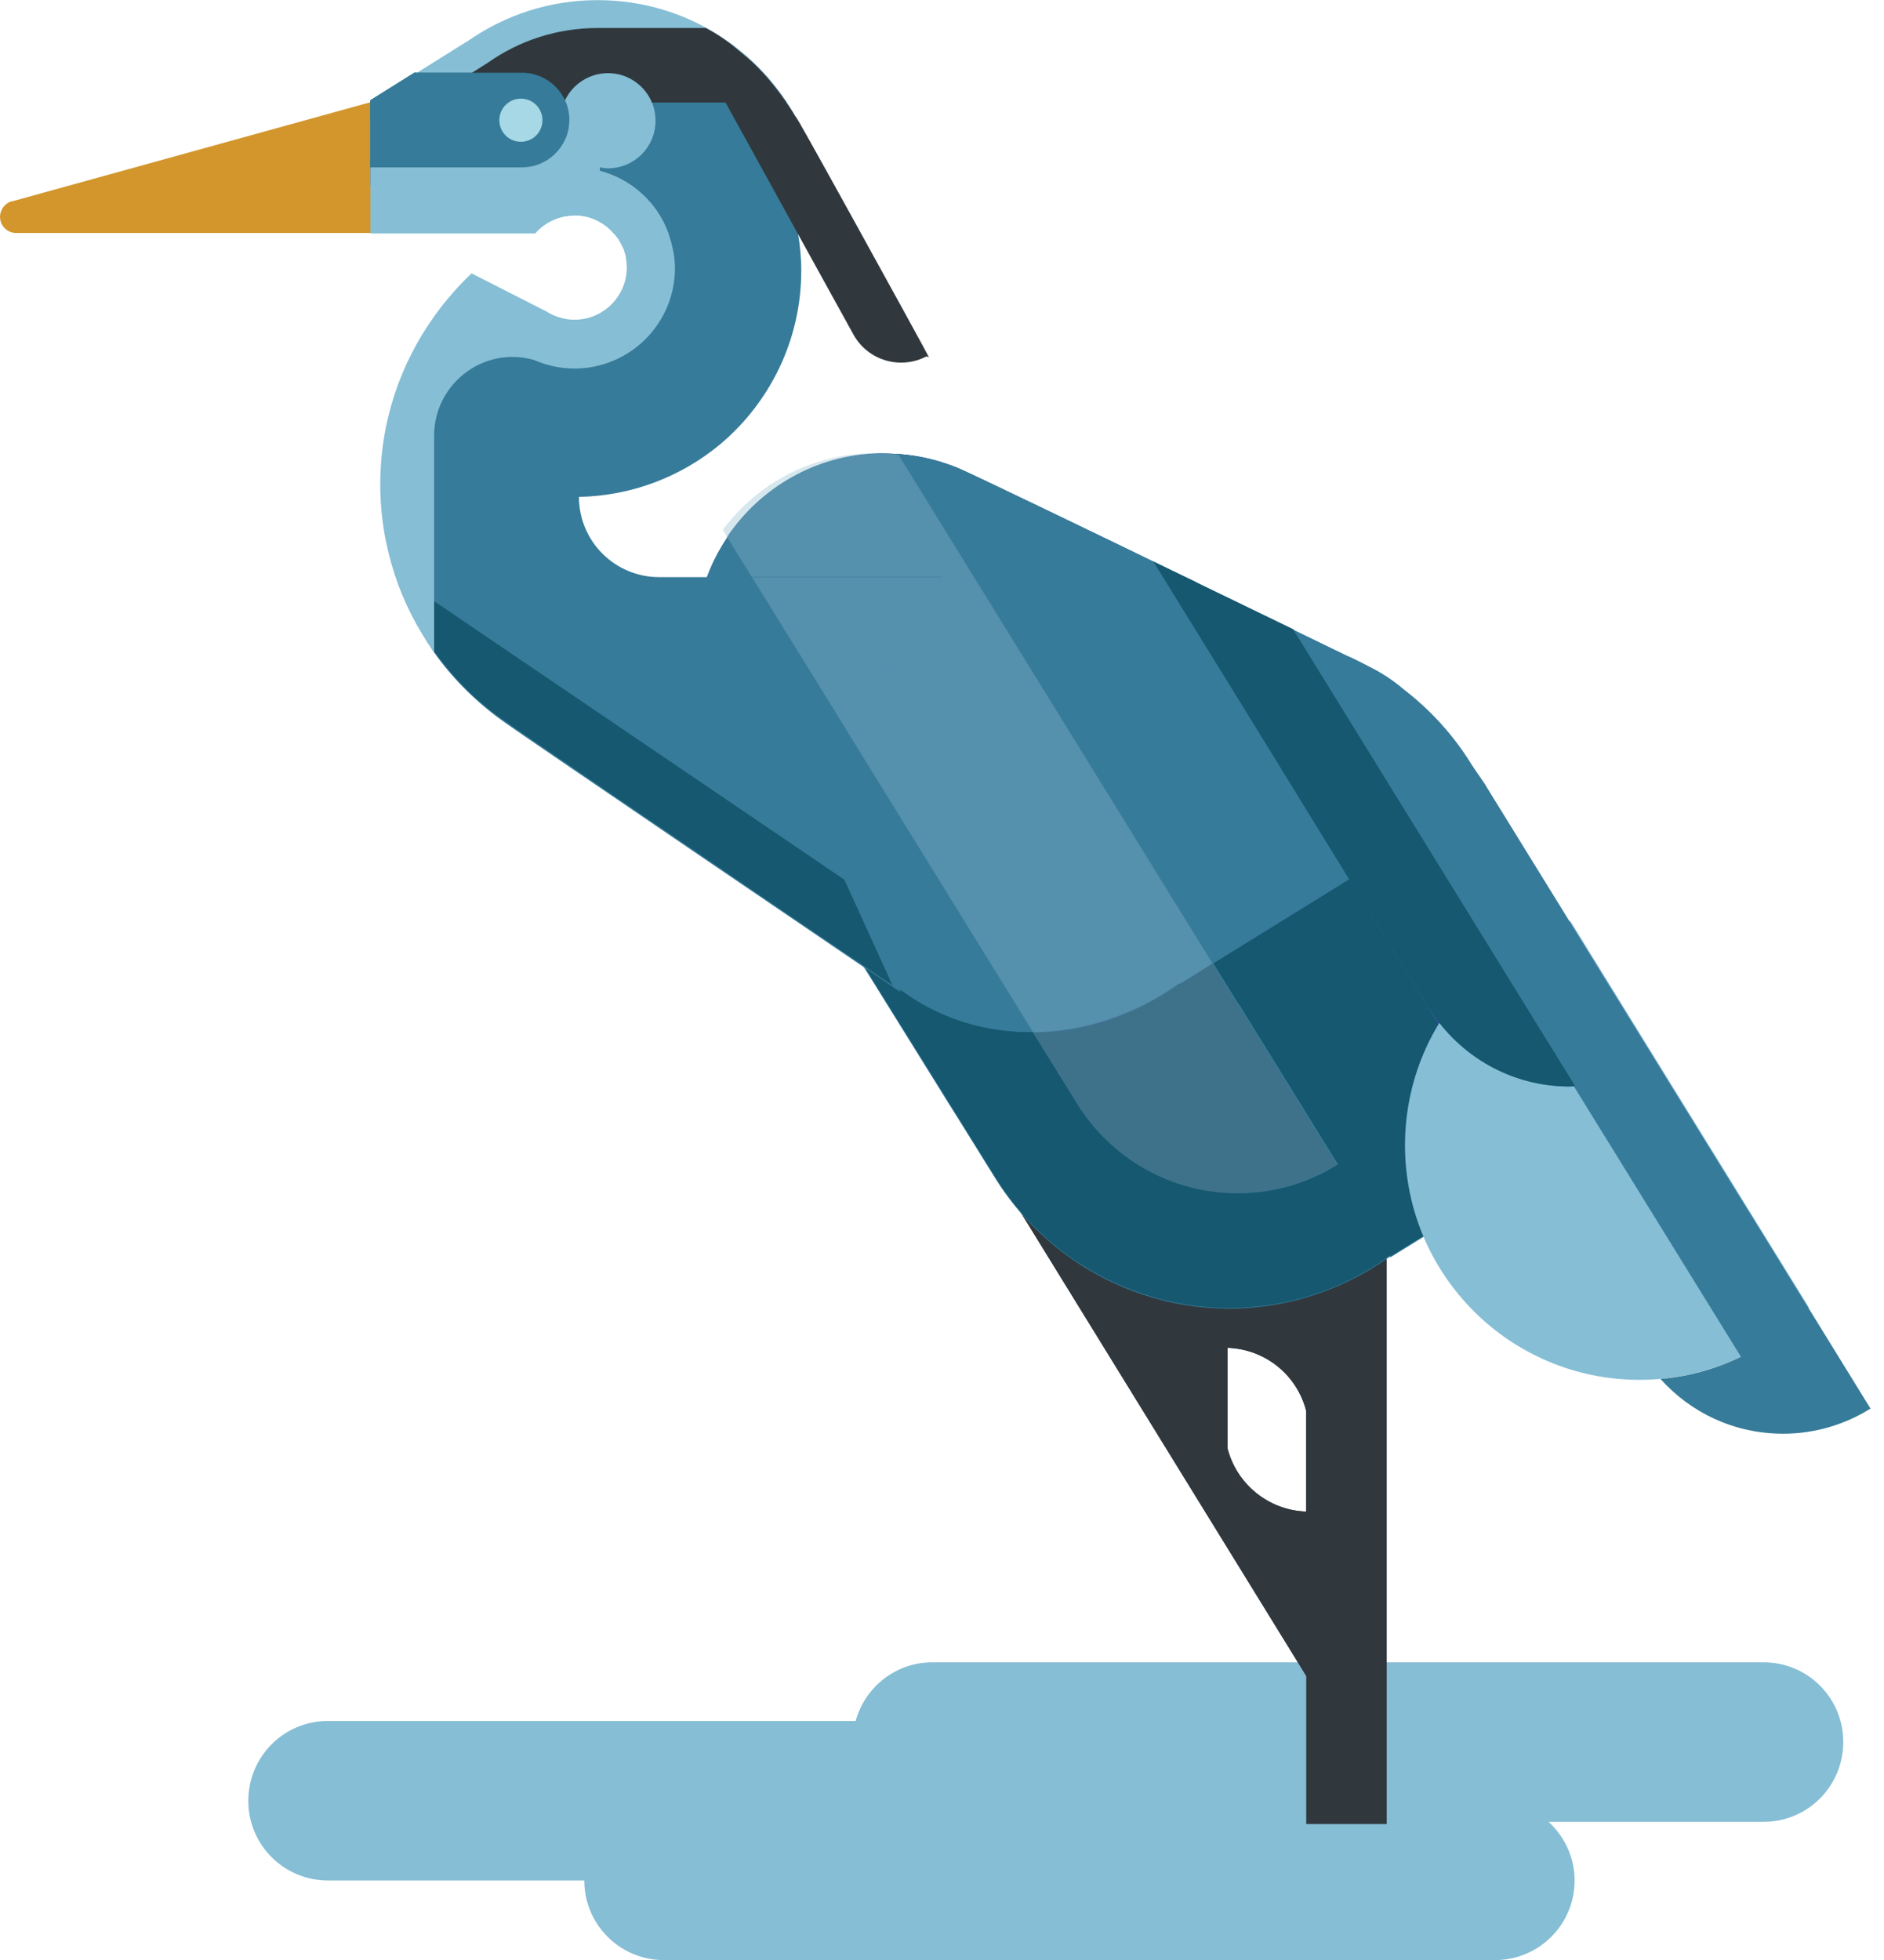 <svg fill="none" height="78" viewBox="0 0 75 78" width="75" xmlns="http://www.w3.org/2000/svg" xmlns:xlink="http://www.w3.org/1999/xlink"><clipPath id="a"><path d="m0 .005h75v78h-75z"/></clipPath><g clip-path="url(#a)"><path d="m70.211 66.153h-33.099c-1.453 0-2.68.989-3.049 2.334h-21.01c-1.751 0-3.168 1.417-3.168 3.18 0 1.751 1.417 3.168 3.168 3.168h10.207c0 1.751 1.417 3.168 3.168 3.168h33.087c1.751 0 3.168-1.417 3.168-3.168 0-.929-.405-1.751-1.036-2.334h8.563c1.751 0 3.168-1.417 3.168-3.18 0-1.751-1.417-3.168-3.168-3.168z" fill="#85bed5"/><path d="m48.867 57.641v-4.002c1.513.048 2.775 1.096 3.132 2.513v4.002c-1.513-.048-2.775-1.108-3.132-2.513zm-9.909-12.113 14.602 23.701v-23.701z" fill="#30383e"/><path d="m48.867 57.641v-4.002c1.513.048 2.775 1.096 3.132 2.513v4.002c-1.513-.048-2.775-1.108-3.132-2.513zm4.693-8.206v-3.907h-14.602l13.042 21.165v5.896h3.204v-23.153z" fill="#30383e"/><path d="m43.21 25.064c-.095-.036-5.645-2.942-5.931-3.049-.81-.286-1.691.083-2.049.846-.071.119-.119.262-.155.405l-3.716 10.338 6.682 10.743 6.17-17.163c.31-.869-.143-1.81-1-2.12z" fill="#8098ce"/><path d="m64.412 39.859-5.836-9.433c-.715-1.155-1.632-2.168-2.716-3.001-.393-.334-.834-.631-1.358-.893l-.024-.012c-.298-.155-.596-.31-.905-.441-3.359-1.632-14.459-7.027-15.4-7.432-.905-.381-1.906-.596-2.954-.596-4.157 0-7.539 3.37-7.539 7.539 0 1.703.572 3.275 1.513 4.538l10.409 16.734c1.322 2.132 3.371 3.823 5.896 4.657l.012.024.024-.012c.286.095.584.179.869.25 3.216.762 6.431.012 8.909-1.763l.048.012 8.659-5.348.334-.512-.31-4.061z" fill="#367b99"/><path d="m48.939 52.051c-.834 0-1.679-.095-2.525-.298-.298-.071-.584-.155-.87-.25l-.024.012-.012-.024c-2.525-.834-4.574-2.513-5.896-4.657l-1.56-2.513-2.787-4.478-.893-1.441c.512.345.917.619 1.179.798.214.143.322.226.322.226l-.012-.036c.905.667 1.941 1.167 3.109 1.441.679.155 1.37.238 2.049.238h.036.036.06l1.763 2.847c1.322 2.132 3.68 3.561 6.384 3.561 1.465 0 2.823-.417 3.966-1.143l-3.942-6.372h-.012l-1.012-1.632 5.431-3.359 3.18 5.133.381.619c-.858 1.405-1.346 3.061-1.346 4.824 0 1.286.262 2.513.727 3.633l-1.286.798-.048-.012c-1.834 1.334-4.061 2.084-6.396 2.084zm9.635-21.641c-.715-1.155-1.632-2.168-2.716-3.001-.393-.334-.834-.631-1.358-.893l-.024-.012c-.298-.155-.596-.31-.905-.441-.143-.071-.286-.143-.453-.226.167.083.322.155.453.226.31.131.607.286.905.441l.024.012c.524.262.965.56 1.358.893 1.084.834 2.001 1.858 2.716 3.001zm-6.908-5.264c-.083-.036-.167-.083-.25-.119-1.108-.536-2.418-1.179-3.788-1.834 1.465.703 2.87 1.393 4.038 1.953z" fill="#155870"/><path d="m27.681 25.579c0 1.215.286 2.358.798 3.371l.5.798.226.357.012.012 3.906 6.253c1.298 2.096 3.335 3.859 5.931 4.466 2.823.667 5.717-.143 7.896-1.703l.036.012 7.611-4.705-6.955-11.255c-4.192-2.037-8.873-4.288-9.457-4.538-.905-.381-1.906-.596-2.954-.596-4.18-.012-7.551 3.371-7.551 7.527z" fill="#4961ac"/><path d="m27.679 25.579c0 1.215.286 2.358.798 3.371l.5.798.226.357.012.012 3.907 6.253c1.298 2.096 3.24 3.859 5.836 4.466 2.823.667 5.812-.143 7.992-1.703l.036.012 7.611-4.705-6.956-11.255c-4.192-2.037-8.873-4.288-9.457-4.538-.905-.381-1.906-.596-2.954-.596-4.181-.012-7.551 3.371-7.551 7.527z" fill="#367b99"/><path d="m23.796.005c-1.917 0-3.68.596-5.145 1.608l-3.907 2.442.036 5.229h6.527c.381-.441.941-.715 1.56-.715s1.179.274 1.56.715h8.373v-.25c.012-4.99-4.026-9.028-9.004-9.028z" fill="#85bed5"/><path d="m25.012 7.411-.024-.012h.024zm6.42 25.929c.238-.798-1.072-3.168-.238-3.525 2.966-1.274 5.288-3.764 6.336-6.848h-11.279-.012c-1.763 0-3.192-1.429-3.192-3.192h.012c2.132-.048 4.073-.822 5.598-2.084 1.977-1.655 3.24-4.145 3.24-6.92 0-.512-.048-1-.131-1.489h1.036v-.25c0-1.227-.25-2.394-.691-3.466-1.644-2.132-4.228-3.514-7.134-3.514-1.906 0-3.68.596-5.133 1.608l-.846.524c-.476.238-2.299 1.167-4.252 2.168v1.048h.119v1.775h6.396c.393-.417.929-.667 1.501-.703l.119-.012c.631 0 1.227.274 1.644.75l.06.071h.536l.036.06.048.083.083.191.024.06.071.179.024.083.036.155.024.083.024.167.012.071.012.25c0 .298-.048.596-.155.87h-.25c-.334.715-1.37 1.655-2.215 1.655-.417 0-.81-.131-1.143-.345l-2.739-1.143c-2.239 2.096-3.394 4.276-3.394 7.587 0 1.644.143 3.216.631 4.621.203.465.453.917.715 1.358v.202l.036.06v.012l.036.048c.083.119.155.25.238.369.786 1.108 1.775 2.072 2.894 2.846.322.25 15.686 10.684 15.686 10.684l-2.061-4.49z" fill="#367b99"/><path d="m34.361 38.419c-1.143-.774-2.835-1.917-4.645-3.156 1.81 1.239 3.502 2.382 4.645 3.156z" fill="#367a99"/><path d="m35.539 39.217c-.262-.179-.667-.453-1.179-.798.512.357.917.631 1.179.798z" fill="#22465a"/><path d="m17.055 25.587-.036-.059-.024-.024.036.048c0 .012.012.024.024.036zm-.059-.083c-.524-.798-.941-1.667-1.251-2.585l.262.179c.071.262.143.524.226.786.203.465.453.917.715 1.358v.203z" fill="#367a99"/><path d="m35.53 39.21c-.262-.179-.667-.453-1.179-.798-1.143-.774-2.835-1.917-4.645-3.156-4.323-2.942-9.361-6.372-9.54-6.515-1.131-.762-2.108-1.727-2.894-2.846l-.155-.226-.071-.107c-.012-.012-.012-.024-.024-.036l-.036-.048v-.012l-.036-.059v-.203c-.274-.441-.512-.893-.715-1.358-.083-.262-.167-.524-.226-.786l17.603 11.946z" fill="#155870"/><path d="m56.883 40.131 5.622-3.478 8.528 13.816-5.622 3.466z" fill="#4961ac"/><path d="m56.882 40.127-3.168-5.145z" fill="#2a3e65"/><path d="m53.716 34.983-3.954-6.408z" fill="#294a7f"/><path d="m57.276 40.749-.381-.619.048.071h.012c.107.179.226.345.357.5-.024.012-.036.024-.036.048z" fill="#2e4199"/><path d="m14.781 9.272h-14.137c-.357 0-.643-.286-.643-.643 0-.274.179-.512.417-.607h.012l.107-.024 14.209-3.93v2.299 1.048h.024z" fill="#d2962c"/><path d="m14.781 9.27-.012-1.882z" fill="#867c3c"/><path d="m14.769 7.393h-.024v-1.036.31h.024z" fill="#4b5b3d"/><path d="m14.745 4.039v-.048l1.751-1.096h.083z" fill="#367a99"/><path d="m14.769 6.341v-2.287l-.024.012v-.012l1.834-1.143h4.204c.107 0 .214.012.31.024-.441.214-.858.453-1.251.727l-.846.524c-.465.238-2.275 1.155-4.228 2.156z" fill="#12708b"/><path d="m20.784 6.662h-6.015v-.322c1.953-1 3.764-1.918 4.228-2.156l.846-.524c.393-.274.81-.524 1.251-.727.893.155 1.56.917 1.56 1.858.012 1.024-.834 1.87-1.87 1.87z" fill="#155870"/><path d="m14.745 6.35v-2.299l.012 2.287z" fill="#4b5b3d"/><path d="m14.757 6.343-.012-2.287.024-.012v2.299z" fill="#39563c"/><path d="m14.769 6.662h-.024v-.31l.012-.012h.012z" fill="#2f4739"/><path d="m62.505 36.653c-3.811 1.179-6.574 4.728-6.574 8.921 0 5.157 4.181 9.338 9.338 9.338 2.644 0 5.038-1.108 6.741-2.882z" fill="#85bed5"/><path d="m71.986 52.041-8.682-14.042-4.133-6.694-.012-.024-.059-.095-.524-.762c-.715-1.155-1.632-2.168-2.716-3.001-.393-.334-.834-.631-1.358-.893l-.024-.012c-.298-.155-.596-.31-.905-.441-.536-.262-1.286-.619-2.156-1.048l11.243 18.211 6.646 10.755c-.989.476-2.06.786-3.204.881 1.203 1.346 2.942 2.18 4.883 2.18 1.274 0 2.465-.369 3.478-1z" fill="#367b99"/><path d="m14.959 6.689h8.432c-.179-.024-.345-.036-.524-.036-.119 0-.238.012-.345.012h-7.754-.012z" fill="#a5bce2"/><path d="m62.481 43.239.214-.012-11.231-18.187c-1.584-.762-3.585-1.739-5.562-2.692l11.029 17.853h.012c1.167 1.822 3.216 3.037 5.538 3.037z" fill="#367b99"/><path d="m62.481 43.239c-2.322 0-4.371-1.215-5.538-3.037h-.012l-3.228-5.217-3.942-6.408-3.847-6.229c1.977.953 3.978 1.929 5.562 2.692l11.231 18.187h-.036z" fill="#155870"/><path d="m22.665 4.777c0-1.036-.846-1.882-1.882-1.882h-4.288l-1.751 1.096v2.668h6.038c1.036 0 1.882-.846 1.882-1.882z" fill="#367b99"/><path d="m31.789 4.854.024.048c-.155-.298-.334-.572-.524-.846h.012l-.095-.119c-.107-.167-.226-.31-.345-.465-.143-.179-.274-.345-.429-.512-.131-.131-.25-.274-.381-.393-.179-.179-.381-.345-.572-.5-.119-.095-.226-.191-.345-.286-.334-.25-.667-.476-1.036-.667h-.846-3.454c-1.62 0-3.12.5-4.359 1.37l-.715.453h2.072c.774 0 1.441.476 1.727 1.143h6.36c.929 1.691 1.977 3.585 2.882 5.229 1.239 2.251 2.203 3.99 2.215 4.014.572 1.024 1.858 1.405 2.906.858l.095.036c0-.036-6.217-11.327-5.193-9.361z" fill="#30383e"/><path d="m26.846 10.26-.036-.226-.024-.119-.071-.298-.012-.036-.095-.31c-.441-1.215-1.465-2.144-2.728-2.477v-.131c.107.012.203.036.322.036 1.048 0 1.894-.846 1.894-1.894s-.846-1.894-1.894-1.894c-.774 0-1.453.476-1.739 1.143h-1.739v2.608h-5.967-.012v2.62h6.562c.381-.429.941-.703 1.56-.703v-.012c.619 0 1.179.274 1.56.715l.107.131.012.012.095.131.012.024.071.131.024.048.06.119.024.06.036.119.024.083.024.095.012.119.012.083.012.203c0 1.143-.929 2.084-2.084 2.084-.417 0-.81-.131-1.143-.345l-.191-.095-2.763-1.405c-.548.524-1.048 1.096-1.489 1.715-1.346 1.882-2.144 4.181-2.144 6.682 0 2.489.798 4.788 2.144 6.682v-8.623c0-1.727 1.405-3.132 3.132-3.132.286 0 .572.048.834.119.488.214 1.036.345 1.62.345 2.203 0 4.002-1.786 4.002-4.002 0-.155-.012-.274-.024-.405z" fill="#85bed5"/><path d="m22.665 4.777c0-1.036-.846-1.882-1.882-1.882h-4.288l-1.751 1.096v2.668h6.038c1.036 0 1.882-.846 1.882-1.882z" fill="#367b99"/><path d="m21.594 4.784c0 .476-.381.858-.858.858s-.858-.381-.858-.858c0-.476.381-.858.858-.858s.858.381.858.858z" fill="#a6d8e5"/><path d="m49.261 47.488c-2.692 0-5.062-1.429-6.384-3.561l-1.763-2.846c2.12-.012 4.168-.762 5.812-1.941l.036.012 1.298-.81 1.012 1.632h.012l3.942 6.372c-1.143.727-2.501 1.143-3.966 1.143z" fill="#3e728b"/><path d="m41.127 41.087c2.12-.036 4.18-.774 5.812-1.941-1.644 1.179-3.692 1.929-5.812 1.941z" fill="#607cbd"/><path d="m28.953 21.383-.179-.298c1.37-1.846 3.573-3.049 6.05-3.049h.191c-2.525.071-4.74 1.382-6.062 3.347z" fill="#d7e7ee"/><g fill="#5590ad"><path d="m41.126 41.082-7.742-12.53c1.894-1.382 3.359-3.323 4.133-5.586h-7.587l-.989-1.596c1.322-1.965 3.537-3.275 6.062-3.335.262.012.512.024.762.06l12.506 20.247-1.298.81-.036-.012c-1.62 1.167-3.692 1.918-5.812 1.941z"/><path d="m33.396 28.567-3.454-5.586h7.587c-.786 2.263-2.239 4.204-4.133 5.586z"/></g></g></svg>